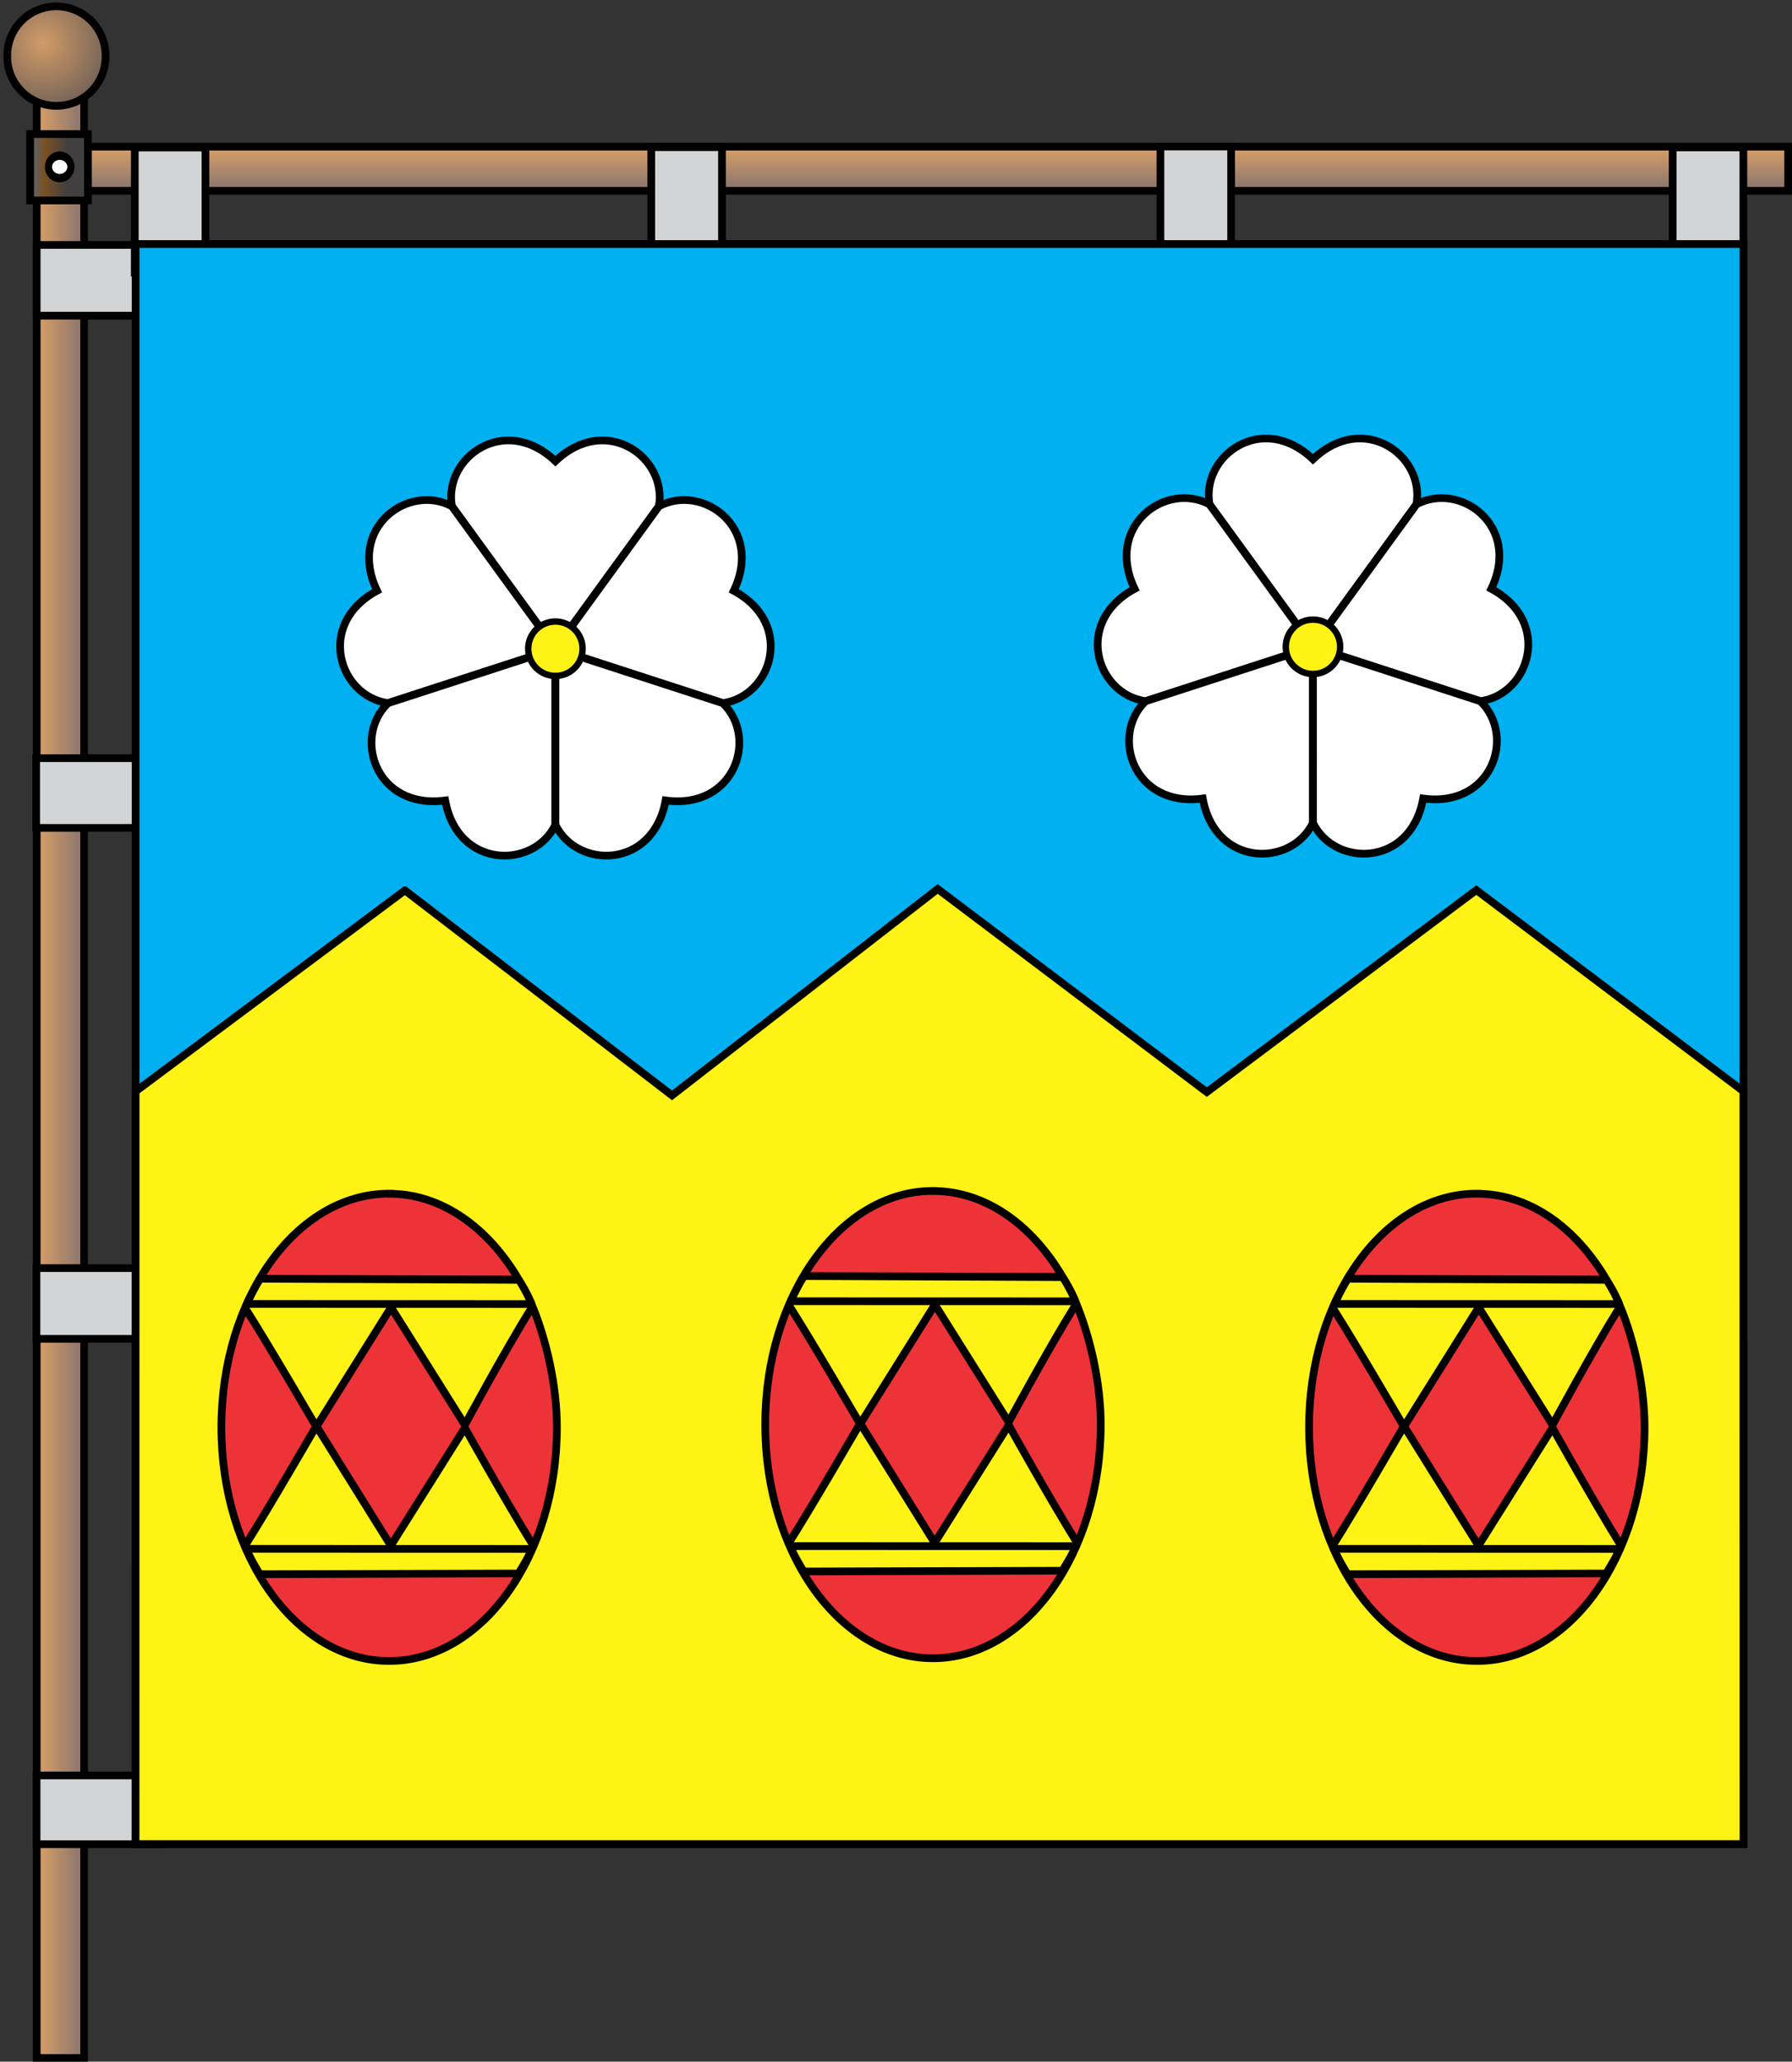 <?xml version="1.0" encoding="UTF-8" standalone="no"?>
<svg xmlns:rdf="http://www.w3.org/1999/02/22-rdf-syntax-ns#" xmlns="http://www.w3.org/2000/svg" viewBox="0 0 233 268" version="1.1" xmlns:cc="http://creativecommons.org/ns#" xmlns:xlink="http://www.w3.org/1999/xlink" xmlns:dc="http://purl.org/dc/elements/1.1/">
 <rect x="0" y="0" width="233" height="268" fill="#333333" stroke="none"/>
 <defs>
  <linearGradient id="linearGradient2834" y2="30.803" gradientUnits="userSpaceOnUse" x2="-1.278" gradientTransform="matrix(1,0,0,0.986,11.268,2.425)" y1="30.803" x1="-5.82">
   <stop stop-color="#d29b67" offset="0"/>
   <stop stop-color="#937a6d" offset="1"/>
  </linearGradient>
  <linearGradient id="linearGradient2853" y2="30.803" gradientUnits="userSpaceOnUse" x2="-1.278" gradientTransform="matrix(0.931,0,0,0.853,25.111,-239.227)" y1="30.803" x1="-5.82">
   <stop stop-color="#d29b67" offset="0"/>
   <stop stop-color="#937a6d" offset="1"/>
  </linearGradient>
  <radialGradient id="radialGradient2882" gradientUnits="userSpaceOnUse" cy="-1.984" cx="-27.769" gradientTransform="matrix(1.032,0.956,-0.932,1.006,-0.61,26.732)" r="6.888">
   <stop stop-color="#d29b67" offset="0"/>
   <stop stop-color="#6a5d56" offset="1"/>
  </radialGradient>
  <linearGradient id="linearGradient2892" y2="10.743" gradientUnits="userSpaceOnUse" x2="26.418" gradientTransform="matrix(0.914,0,0,1,-15.341,11.001)" y1="10.643" x1="21.781">
   <stop stop-color="#62605f" offset="0"/>
   <stop stop-color="#7a5123" offset="0.28"/>
   <stop stop-color="#413f3f" offset="1"/>
  </linearGradient>
 </defs>
 <rect style="stroke-dasharray:none;" fill-rule="nonzero" stroke-dashoffset="0" height="257.32" width="6.162" stroke="#000" stroke-miterlimit="4" y="10.2" x="4.773" stroke-width="1" fill="url(#linearGradient2834)"/>
 <rect style="stroke-dasharray:none;" fill-rule="nonzero" stroke-dashoffset="0" transform="matrix(0,1,-1,0,0,0)" height="222.61" width="5.736" stroke="#000" stroke-miterlimit="4" y="-232.5" x="19.065" stroke-width="1" fill="url(#linearGradient2853)"/>
 <path style="stroke-dasharray:none;" d="m-19.305-0.142a6.388,6.388,0,1,1,-12.775,0,6.388,6.388,0,1,1,12.775,0z" fill-rule="nonzero" stroke-dashoffset="0" transform="translate(33.024,7.434)" stroke="#000" stroke-miterlimit="4" stroke-width="1" fill="url(#radialGradient2882)"/>
 <rect style="stroke-dasharray:none;" fill-rule="nonzero" stroke-dashoffset="0" height="8.632" width="7.521" stroke="#000" stroke-miterlimit="4" y="17.428" x="3.92" stroke-width="1" fill="url(#linearGradient2892)"/>
 <path style="stroke-dasharray:none;" d="m-35.131,16.916a1.957,1.656,0,1,1,-3.915,0,1.957,1.656,0,1,1,3.915,0z" fill-rule="nonzero" stroke-dashoffset="0" transform="matrix(0.744,0,0,0.879,35.356,6.828)" stroke="#000" stroke-miterlimit="4" stroke-width="1.237" fill="#fffffe"/>
 <path d="m21.018,230.79,0,8.942-16.263,0,0-8.942,16.263,0zm-0.015-65.948,0,9.192-16.263,0,0-9.192,16.263,0zm-0.037-66.287,0,9.067-16.263,0,0-9.067,16.263,0zm0.067-66.713,0,9.192-16.263,0,0-9.192,16.263,0zm-3.508-12.661,9.192,0,0,16.263-9.192,0,0-16.263zm199.96-0.015,9.192,0,0,16.263-9.192,0,0-16.263zm-66.601-0.123,9.192,0,0,16.263-9.192,0,0-16.263zm-66.203,0.088,9.192,0,0,16.263-9.192,0,0-16.263z" fill-rule="nonzero" stroke-dashoffset="0" stroke="#000" stroke-miterlimit="4" stroke-width="1" fill="#d2d4d5"/>
 <path d="m17.633,31.72,209.05,0,0,208-209.05,0,0-208z" fill-rule="nonzero" stroke-dashoffset="0" stroke="#000" stroke-miterlimit="4" stroke-width="1" fill="#00b0f0"/>
 <path d="m52.647,115.74,34.731,26.651,34.539-26.835,34.994,26.408,35.042-26.263,34.723,26.152,0.012,97.858-209.06,0.004,0.006-97.844,35.01-26.131z" fill-rule="nonzero" stroke-dashoffset="0" stroke="#000" stroke-miterlimit="4" stroke-width="1" fill="#fff215"/>
<g id="g3899" transform="translate(72.215,84.328)scale(0.025,-0.025)" stroke="#000000" stroke-width="40">
<path id="Petal" d="M-538.085,741.046
C-582.836,994.746,-263.005,1225.97,0,975.252
C263.005,1225.97,582.836,994.746,538.085,741.046
L0,0.415Z" fill="#FFFFFF"/>
<use xlink:href="#Petal" transform="rotate(72)"/>
<use xlink:href="#Petal" transform="rotate(-72)"/>
<use xlink:href="#Petal" transform="rotate(144)"/>
<use xlink:href="#Petal" transform="rotate(-144)"/>
<circle r="141.416" stroke-width="33.333" fill="#fff215"/></g>
 <use xlink:href="#g3899" y="-0.25" x="98.5"/>
 <g id="g3982" stroke-dashoffset="0" transform="translate(84.409,1.414)" stroke="#000" stroke-miterlimit="4" stroke-width="1">
  <path d="m-33.812,153.75c-12.047,0-21.812,13.599-21.812,30.375s9.766,30.375,21.812,30.375c12.047,0,21.812-13.599,21.812-30.375,0-5.46-1.365-11.302-3.175-15.729-3.622,5.825-8.793,15.417-8.793,15.417l-9.594-15.28-9.688,15.47,9.656,15.5,9.625-15.312s5.282,9.49,8.904,15.315c-0.62,1.5-1.136,2.304-1.935,3.622-0.098,0.005-33.455,0.093-33.625,0.094-0.805-1.348-1.306-2.172-1.935-3.703,3.061-4.806,9.217-15.467,9.248-15.516-0.031-0.049-6.155-10.568-9.216-15.374,0.629-1.53,1.131-2.465,1.935-3.813,0.17,0.001,33.527,0.089,33.625,0.094-4-6.79-10.043-11.15-16.844-11.15zm16.844,11.156c1.157,1.835,1.694,3.213,1.694,3.213s-0.536-1.379-1.694-3.213z" fill="#ee3338"/>
<g stroke-linejoin="miter" style="enable-background:accumulate;color:#000000;stroke-dasharray:none;" stroke-linecap="butt" fill="none">
  <path d="m-15.153,168.1-37.32-0.011"/>
  <path d="m-15.59,199.93-36.898-0.011"/>
</g>
 </g>
 <use xlink:href="#g3982" y="-0.354" x="70.711"/>
 <use xlink:href="#g3982" x="141.421"/>
</svg>
